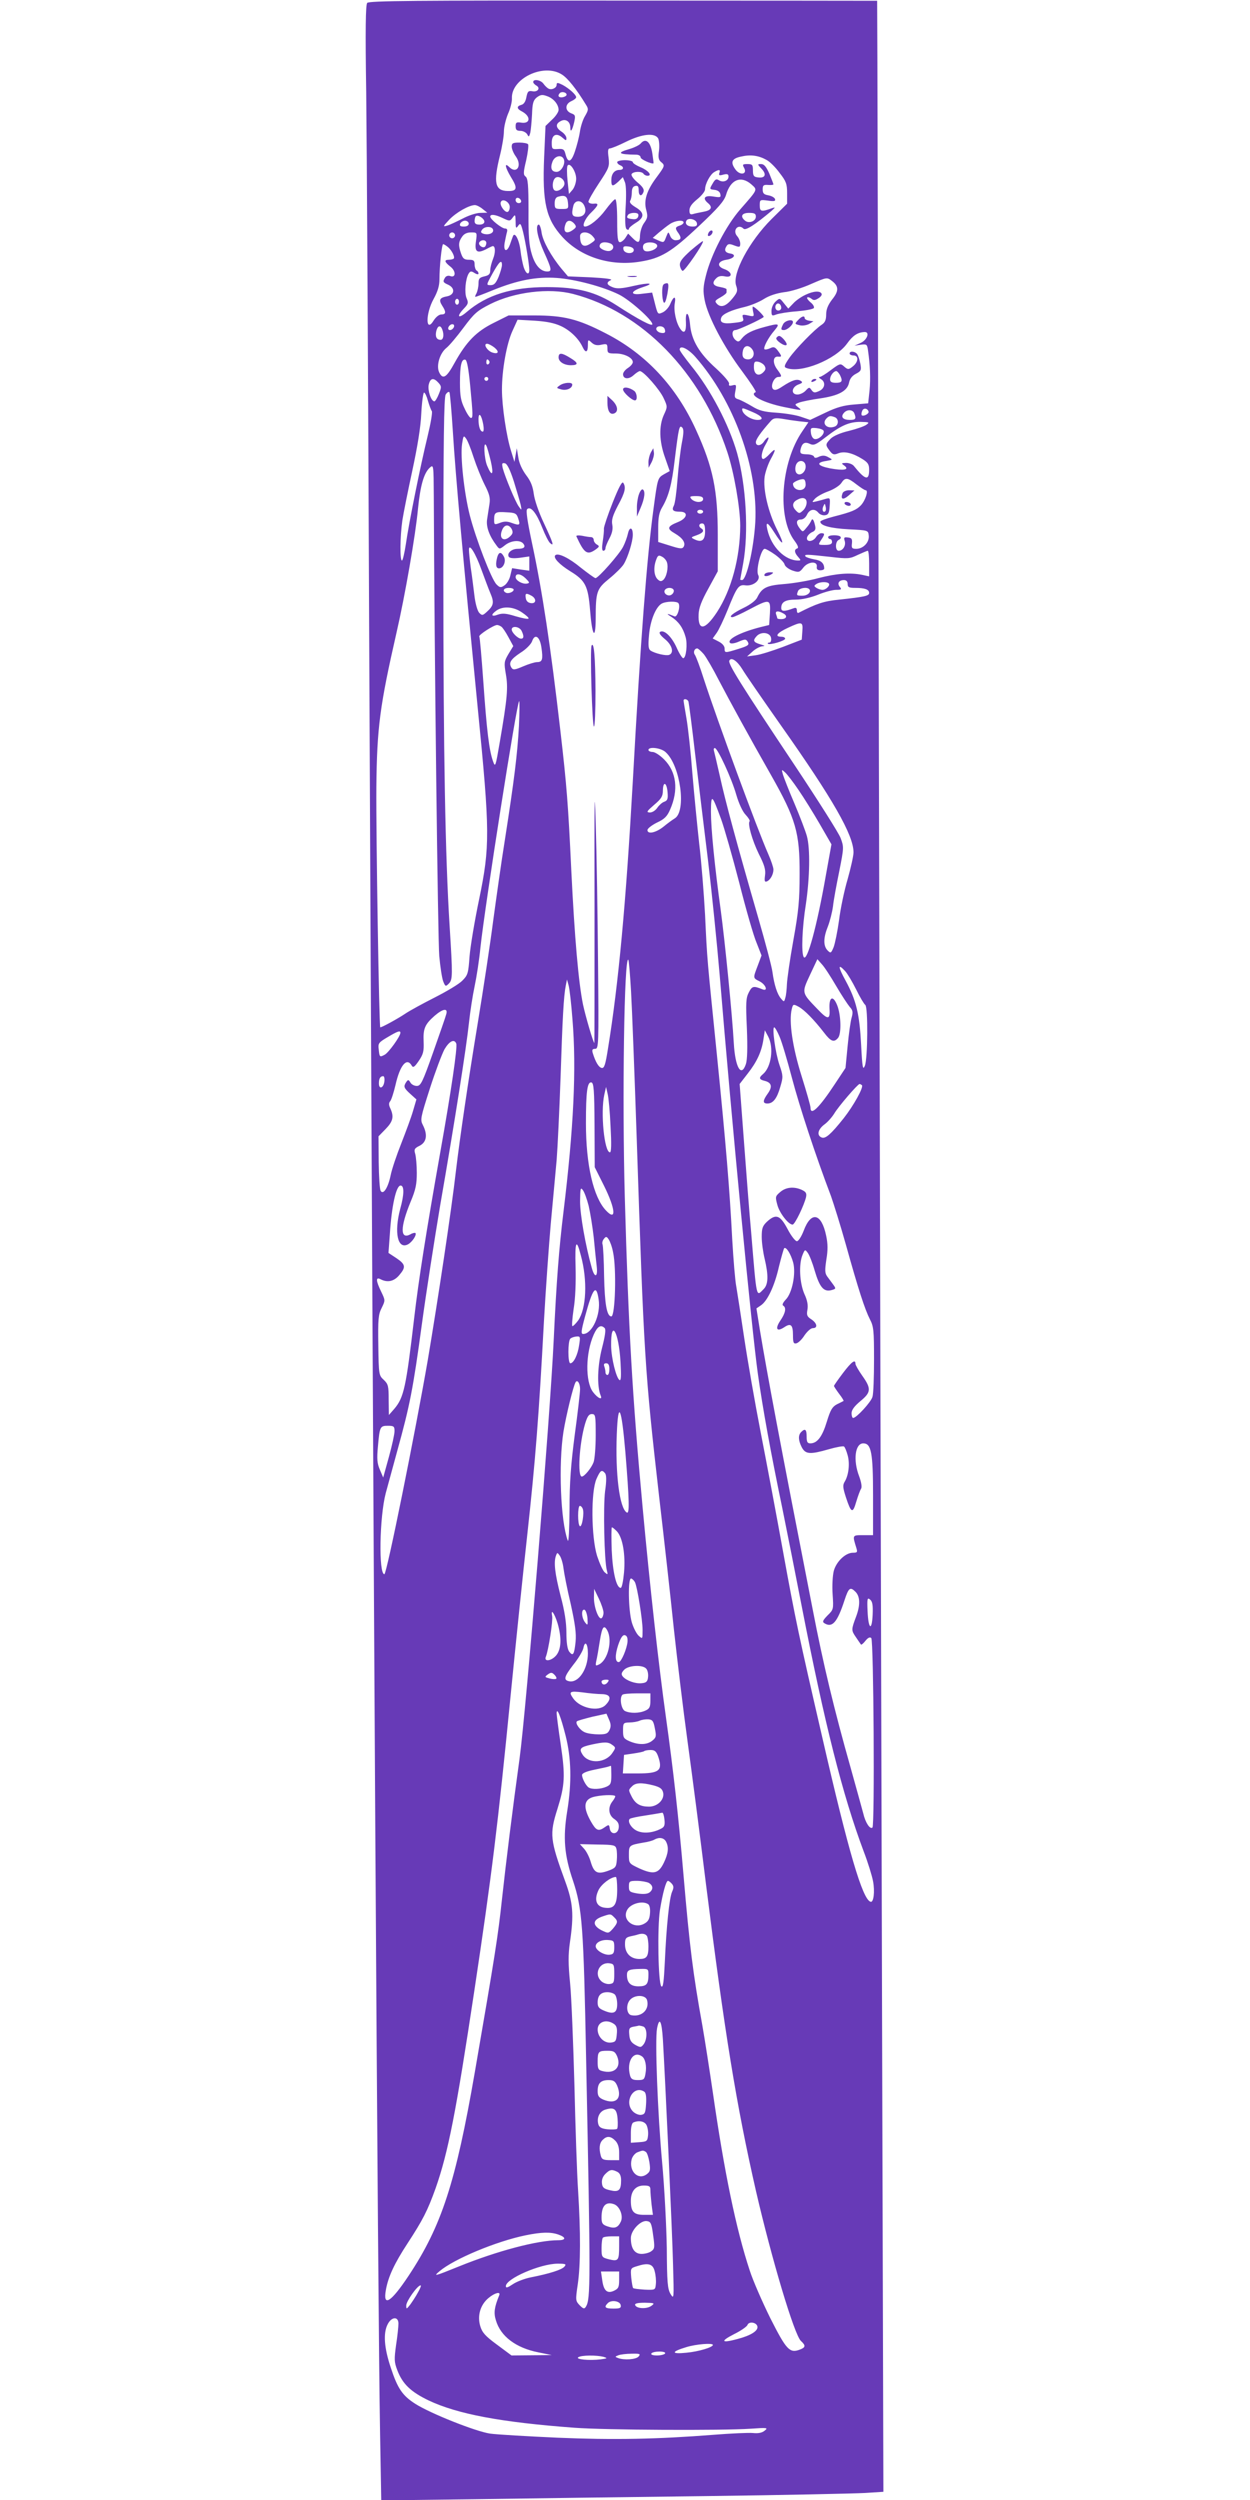 <?xml version="1.0" standalone="no"?>
<!DOCTYPE svg PUBLIC "-//W3C//DTD SVG 20010904//EN"
 "http://www.w3.org/TR/2001/REC-SVG-20010904/DTD/svg10.dtd">
<svg version="1.0" xmlns="http://www.w3.org/2000/svg"
 width="640pt" height="1280pt" viewBox="0 0 640 1280"
 preserveAspectRatio="xMidYMid meet">
<g transform="translate(0,1280) scale(0.1,-0.1)"
fill="#673ab7" stroke="none">
<path d="M1880 12785 c-8 -10 -10 -139 -5 -457 3 -244 10 -1473 15 -2733 21
-4698 44 -8587 56 -9254 l6 -343 472 6 c259 4 795 11 1191 16 396 5 762 13
814 16 l94 6 -7 2502 c-4 1375 -11 4245 -16 6376 -4 2131 -8 3875 -9 3876 -1
0 -586 1 -1301 1 -1073 1 -1301 -1 -1310 -12z m996 -366 c30 -18 76 -76 124
-155 14 -22 13 -27 -4 -57 -11 -17 -23 -54 -27 -82 -4 -27 -16 -73 -26 -102
-19 -56 -36 -59 -48 -11 -6 24 -12 27 -39 25 -29 -2 -31 0 -31 33 0 41 25 52
56 24 17 -15 19 -15 19 -1 0 9 -11 24 -25 33 -30 20 -32 40 -4 54 25 14 49 -2
49 -33 0 -29 10 -15 20 28 7 33 6 37 -16 45 -32 13 -32 47 1 62 14 6 25 15 25
20 0 13 -36 45 -69 63 -26 13 -31 13 -31 1 0 -17 -27 -29 -43 -19 -7 4 -18 15
-25 25 -14 19 -52 25 -52 8 0 -5 7 -13 16 -18 23 -13 7 -35 -21 -29 -20 3 -24
-1 -30 -31 -4 -22 -13 -36 -26 -39 -25 -7 -24 -20 4 -34 46 -25 43 -64 -4 -57
-25 4 -29 1 -29 -19 0 -18 6 -23 25 -23 13 0 28 -8 34 -17 8 -16 10 -15 16 7
3 14 7 56 9 94 2 57 6 72 24 87 19 14 28 16 52 7 34 -11 60 -43 60 -71 0 -10
-15 -33 -34 -50 l-33 -32 -7 -160 c-10 -232 10 -317 94 -409 94 -102 244 -150
395 -126 109 17 162 49 303 182 100 94 129 128 139 159 23 80 76 102 130 55
32 -29 35 -23 -56 -127 -73 -83 -151 -234 -177 -341 -14 -56 -15 -78 -6 -125
16 -84 100 -242 191 -363 43 -58 75 -106 70 -108 -37 -14 39 -54 145 -76 94
-19 96 -19 72 -1 -18 14 -18 15 6 24 14 5 62 15 106 21 96 14 140 38 149 80 4
21 16 36 35 46 27 14 29 19 23 52 -4 20 -11 43 -17 50 -12 14 -38 16 -38 2 0
-5 9 -10 20 -10 26 0 26 -30 0 -53 -25 -21 -29 -21 -51 -1 -16 14 -21 12 -64
-20 -26 -20 -52 -36 -58 -36 -7 0 -4 -5 6 -11 26 -15 21 -48 -9 -61 -22 -10
-28 -10 -39 5 -11 16 -13 15 -30 -3 -10 -11 -29 -20 -42 -20 -34 0 -31 37 4
51 22 8 24 12 13 19 -19 12 -44 4 -93 -28 -28 -19 -41 -22 -49 -14 -15 15 5
62 27 62 20 0 19 5 -6 39 -24 32 -22 67 4 65 21 -2 21 2 0 30 -15 20 -22 22
-40 13 -13 -6 -26 -8 -29 -5 -7 8 19 59 52 97 29 35 23 37 -51 17 -64 -17 -96
-33 -117 -59 -14 -18 -19 -19 -32 -8 -20 17 -21 51 -1 51 13 0 131 54 145 67
4 4 -45 53 -55 53 -3 0 -2 -12 1 -26 6 -25 5 -26 -26 -19 -29 6 -31 5 -26 -13
6 -17 0 -20 -46 -25 -55 -7 -75 1 -65 27 7 19 53 39 122 55 28 7 71 24 96 40
28 18 67 30 104 35 32 3 94 22 138 42 81 35 81 35 106 16 36 -27 37 -52 1 -96
-21 -28 -30 -50 -30 -76 0 -28 -6 -41 -22 -52 -38 -25 -134 -124 -167 -171
-26 -38 -28 -46 -15 -51 74 -29 251 42 311 125 30 42 55 58 91 59 26 0 12 -40
-20 -55 l-33 -15 32 5 c30 4 33 2 37 -28 11 -75 14 -146 8 -207 l-7 -65 -71
-6 c-53 -4 -90 -14 -148 -42 l-78 -37 -47 16 c-25 9 -82 18 -126 21 -64 4 -89
11 -125 33 -25 15 -56 31 -68 35 -21 6 -23 11 -17 42 6 33 5 35 -15 30 -15 -4
-20 -2 -17 8 3 7 -25 40 -66 78 -87 78 -127 145 -134 227 -6 65 -25 73 -21 9
2 -47 -9 -61 -28 -34 -22 30 -36 94 -29 133 7 40 -7 36 -24 -6 -7 -16 -23 -34
-37 -41 -27 -12 -26 -14 -44 58 l-11 43 -51 -6 c-63 -9 -63 12 1 33 67 21 38
26 -46 7 -60 -14 -85 -15 -105 -7 -32 12 -36 25 -10 37 10 5 -28 10 -102 14
l-118 5 -33 39 c-53 64 -96 142 -102 185 -3 23 -10 41 -14 41 -20 0 -7 -67 26
-140 40 -88 42 -100 17 -100 -34 0 -62 31 -79 88 -14 45 -18 93 -17 222 0 132
-3 167 -15 176 -12 9 -12 21 3 83 9 40 13 77 10 82 -3 5 -23 9 -45 9 -33 0
-39 -3 -39 -21 0 -11 9 -34 21 -50 34 -48 4 -93 -35 -53 -25 24 -19 -4 9 -51
37 -59 33 -74 -15 -73 -66 1 -75 42 -40 183 11 44 20 99 20 122 0 23 10 63 21
90 12 26 21 62 20 79 -5 101 161 182 255 123z m25 -104 c0 -5 -9 -11 -21 -13
-20 -3 -27 8 -13 22 10 9 34 3 34 -9z m469 -224 c5 -11 7 -39 4 -63 -5 -33 -2
-47 10 -57 22 -18 21 -20 -24 -81 -49 -66 -65 -117 -51 -166 8 -31 7 -40 -10
-64 -12 -15 -21 -44 -22 -64 -1 -42 -9 -44 -39 -14 l-22 22 -14 -22 c-8 -12
-21 -22 -28 -22 -11 0 -14 23 -14 110 0 64 -4 110 -10 110 -5 0 -28 -25 -50
-55 -34 -46 -82 -85 -105 -85 -17 0 0 41 30 70 40 39 44 51 14 47 -12 -1 -24
3 -26 9 -2 6 22 48 53 95 53 80 55 86 50 132 -5 35 -3 47 6 47 8 0 45 15 83
34 83 41 148 47 165 17z m555 -110 c17 -9 47 -39 67 -67 33 -42 38 -56 38
-103 l0 -54 -80 -79 c-114 -114 -202 -279 -181 -340 9 -26 7 -34 -17 -64 -33
-41 -59 -51 -80 -31 -14 15 -12 18 16 34 18 10 32 21 32 26 0 4 0 10 0 15 1 4
-14 9 -31 12 -38 6 -46 21 -23 44 11 12 25 15 45 11 41 -9 40 22 -2 37 -41 14
-35 41 10 48 40 6 53 27 20 32 -26 4 -33 17 -19 38 7 12 15 13 40 3 27 -10 30
-9 30 10 0 11 -7 28 -15 37 -27 30 4 67 32 39 11 -11 61 22 143 91 20 18 21
20 5 15 -57 -21 -65 -19 -65 13 0 30 1 30 41 25 33 -5 41 -3 37 8 -3 8 -18 16
-34 19 -23 4 -29 10 -29 30 0 21 4 25 28 23 15 -1 27 0 27 3 0 3 -10 28 -21
55 -16 36 -27 49 -42 49 -20 0 -20 -1 3 -25 27 -29 17 -49 -21 -43 -20 2 -24
9 -24 36 0 28 -3 32 -28 32 -25 0 -27 -2 -17 -20 17 -31 -18 -40 -42 -11 -30
39 -23 59 25 69 50 12 91 6 132 -17z m-1038 3 c9 -24 -14 -64 -37 -64 -26 0
-34 19 -21 53 12 30 48 37 58 11z m63 -99 c0 -18 -8 -43 -18 -56 l-19 -22 -7
67 c-4 37 -4 72 0 78 12 19 44 -31 44 -67z m733 29 c-4 -12 0 -14 21 -8 20 5
26 2 26 -10 0 -22 -28 -32 -49 -19 -14 9 -20 5 -33 -18 -16 -27 -16 -28 10
-31 17 -2 28 -10 30 -22 4 -17 0 -18 -37 -12 -44 7 -56 -9 -26 -34 25 -21 17
-37 -22 -44 -21 -4 -46 -9 -55 -12 -14 -4 -18 1 -18 19 0 18 13 35 40 57 22
18 40 40 40 51 0 27 26 76 47 88 25 15 33 13 26 -5z m-793 -54 c0 -21 -34 -45
-50 -35 -14 8 -13 48 2 63 15 15 48 -3 48 -28z m18 -98 c3 -31 2 -32 -32 -32
-33 0 -36 2 -36 29 0 20 6 31 18 34 35 10 47 2 50 -31z m-240 10 c2 -7 -3 -12
-12 -12 -9 0 -16 7 -16 16 0 17 22 14 28 -4z m-58 -32 c0 -10 -4 -21 -9 -24
-13 -9 -44 32 -37 49 8 22 46 1 46 -25z m380 10 c17 -33 3 -60 -31 -60 -30 0
-35 11 -23 58 8 28 40 29 54 2z m-519 -20 l24 -19 -36 -1 c-20 0 -60 -13 -90
-29 -30 -15 -65 -32 -79 -36 -23 -7 -23 -5 10 30 35 37 100 74 131 75 9 0 27
-9 40 -20z m1399 -39 c0 -24 -36 -37 -55 -21 -27 22 -17 40 20 40 28 0 35 -4
35 -19z m-1390 -26 c0 -9 -10 -15 -25 -15 -18 0 -25 5 -25 18 0 10 3 22 6 25
10 10 44 -12 44 -28z m95 18 c34 -16 36 -16 50 3 13 18 14 16 15 -20 0 -35 2
-38 13 -22 11 16 14 12 25 -31 13 -53 32 -168 32 -195 0 -30 -18 -20 -29 15
-5 17 -13 55 -16 84 -7 57 -30 99 -39 73 -3 -8 -10 -27 -15 -42 -16 -43 -35
-35 -27 10 4 20 9 45 12 55 3 11 0 17 -10 17 -17 0 -76 47 -76 61 0 14 26 11
65 -8z m993 -25 c3 -13 -3 -18 -22 -18 -27 0 -41 14 -31 31 10 16 49 6 53 -13z
m-1168 -3 c0 -9 -9 -15 -25 -15 -18 0 -23 4 -19 15 4 8 15 15 25 15 10 0 19
-7 19 -15z m541 -1 c11 -14 10 -18 -6 -30 -36 -27 -55 -12 -39 30 8 21 28 20
45 0z m559 7 c0 -5 -9 -13 -20 -16 -24 -8 -25 -14 -5 -41 16 -24 11 -34 -17
-34 -10 0 -23 10 -27 23 -9 22 -9 22 -20 -5 -12 -32 -12 -32 -45 -17 l-24 11
31 27 c18 15 43 35 57 44 26 18 70 23 70 8z m-975 -41 c0 -16 -28 -25 -52 -16
-12 5 -13 9 -3 22 16 18 55 15 55 -6z m-195 -25 c0 -8 -7 -15 -15 -15 -8 0
-15 7 -15 15 0 8 7 15 15 15 8 0 15 -7 15 -15z m107 -30 c-8 -54 5 -65 52 -41
16 9 32 16 34 16 14 0 14 -34 2 -64 -8 -20 -15 -46 -15 -60 0 -19 -7 -26 -30
-31 -25 -6 -30 -11 -30 -36 0 -17 -5 -39 -10 -50 -6 -10 -9 -19 -6 -19 3 0 43
15 89 34 128 52 224 70 327 63 97 -7 238 -45 319 -85 55 -27 171 -130 171
-152 0 -13 -68 22 -185 98 -106 68 -197 92 -356 92 -179 0 -307 -40 -409 -127
-44 -38 -55 -25 -15 17 23 24 24 30 14 53 -12 27 -6 100 11 127 8 12 13 13 30
2 11 -7 20 -8 20 -3 0 6 -4 13 -10 16 -5 3 -10 17 -10 31 0 20 -5 24 -29 24
-24 0 -31 6 -40 31 -15 43 -14 60 5 87 10 15 25 22 46 22 31 0 31 0 25 -45z
m597 26 c16 -18 16 -20 -6 -35 -38 -27 -58 -16 -58 35 0 25 41 26 64 0z m-544
-35 c0 -8 -4 -17 -8 -20 -13 -8 -35 11 -28 23 10 16 36 14 36 -3z m634 -2 c21
-8 21 -30 0 -38 -16 -6 -54 9 -54 23 0 20 24 26 54 15z m241 -13 c0 -19 -53
-37 -67 -23 -6 6 -8 18 -4 27 8 21 71 17 71 -4z m-1074 -4 c21 -16 40 -53 32
-61 -3 -3 -15 -6 -25 -6 -25 0 -23 -11 9 -36 29 -23 27 -59 -3 -47 -9 3 -20 0
-25 -8 -13 -21 -11 -25 16 -37 36 -17 33 -51 -5 -59 -39 -7 -45 -18 -26 -48
21 -32 20 -45 -4 -45 -12 0 -28 -13 -39 -30 -42 -69 -43 33 -1 109 21 38 30
68 30 100 0 68 12 181 19 181 3 0 13 -6 22 -13z m954 -17 c0 -23 -49 -20 -53
3 -3 15 2 18 25 15 17 -2 28 -9 28 -18z m-675 -77 c0 -10 -8 -37 -17 -60 -14
-33 -23 -43 -41 -43 -23 0 -23 0 10 60 34 61 48 74 48 43z m364 -148 c354 -92
654 -400 790 -810 34 -102 66 -286 66 -378 -1 -163 -45 -327 -119 -441 -62
-94 -98 -98 -94 -11 1 32 15 69 50 132 l48 88 0 185 c0 229 -24 347 -111 538
-101 223 -257 390 -462 495 -143 74 -215 92 -368 92 l-130 0 -76 -38 c-89 -44
-140 -96 -200 -204 -42 -77 -61 -89 -80 -48 -15 34 4 97 38 124 14 11 53 57
87 103 55 74 70 87 137 121 123 62 301 84 424 52z m-584 -40 c0 -8 -4 -15 -10
-15 -5 0 -10 7 -10 15 0 8 5 15 10 15 6 0 10 -7 10 -15z m523 -125 c47 -22 90
-64 110 -107 15 -32 27 -28 27 9 0 30 1 31 19 14 14 -13 28 -16 50 -11 28 6
31 4 31 -19 0 -24 3 -26 43 -26 44 0 87 -22 87 -44 0 -8 -11 -21 -25 -30 -14
-9 -25 -23 -25 -32 0 -25 29 -28 54 -5 12 11 27 21 32 21 19 0 103 -96 122
-139 20 -43 20 -44 1 -85 -26 -57 -24 -136 6 -219 l24 -69 -29 -16 c-33 -19
-33 -21 -54 -177 -34 -250 -66 -666 -106 -1395 -35 -623 -73 -1036 -127 -1368
-13 -83 -19 -102 -32 -100 -16 3 -32 31 -46 76 -5 17 -2 22 12 22 18 0 19 15
15 438 -2 240 -7 563 -12 717 -6 218 -7 125 -6 -423 0 -386 0 -702 -1 -702 -5
0 -45 136 -58 197 -23 113 -43 340 -60 688 -16 337 -23 430 -56 715 -50 433
-92 712 -145 959 -24 113 -32 167 -25 174 18 18 48 -20 77 -94 15 -38 33 -74
41 -80 21 -18 16 -1 -32 102 -27 57 -48 119 -52 150 -5 38 -15 65 -39 96 -20
27 -36 61 -40 90 l-8 48 -6 -35 -6 -35 -17 55 c-24 75 -47 230 -47 315 0 101
24 236 54 301 l26 57 88 -5 c61 -4 101 -12 135 -28z m-549 -5 c-4 -8 -12 -15
-20 -15 -8 0 -11 6 -8 15 4 8 12 15 20 15 8 0 11 -6 8 -15z m-60 -11 c11 -28
6 -54 -8 -54 -21 0 -29 17 -22 46 7 27 21 31 30 8z m1139 2 c7 -19 0 -25 -24
-19 -10 3 -19 12 -19 19 0 18 36 18 43 0z m-872 -95 c27 -22 21 -36 -10 -26
-26 8 -49 45 -27 45 7 0 24 -9 37 -19z m1322 -12 c14 -22 2 -49 -22 -49 -26 0
-34 15 -27 46 7 28 32 29 49 3z m-293 -36 c198 -225 322 -568 307 -848 -8
-135 -45 -295 -68 -295 -5 0 -9 1 -9 3 0 1 7 38 15 82 29 159 15 400 -31 565
-42 147 -136 326 -235 447 -32 40 -59 77 -59 83 0 25 42 6 80 -37z m-1153
-144 c15 -157 15 -169 4 -169 -5 0 -20 21 -32 48 -19 38 -24 64 -24 132 0 91
8 124 28 118 8 -3 16 -47 24 -129z m98 122 c3 -5 1 -12 -5 -16 -5 -3 -10 1
-10 9 0 18 6 21 15 7z m1409 -23 c8 -14 7 -21 -6 -34 -24 -24 -48 -11 -48 26
0 26 3 31 21 28 12 -2 27 -11 33 -20z m386 -47 c16 -32 12 -41 -20 -41 -22 0
-30 5 -30 18 0 18 18 42 32 42 4 0 12 -9 18 -19z m-1800 -21 c0 -5 -4 -10 -10
-10 -5 0 -10 5 -10 10 0 6 5 10 10 10 6 0 10 -4 10 -10z m-255 -20 c16 -18 16
-22 2 -57 -8 -21 -19 -38 -23 -38 -17 1 -35 56 -29 85 8 35 25 38 50 10z m74
-255 c13 -213 51 -636 127 -1410 63 -635 63 -709 7 -980 -23 -110 -45 -242
-49 -293 -6 -86 -9 -95 -37 -123 -16 -17 -80 -55 -141 -86 -61 -31 -129 -68
-151 -83 -37 -25 -119 -70 -128 -70 -6 0 -22 988 -20 1230 3 306 18 417 103
790 44 191 98 503 110 634 12 120 30 183 60 211 20 18 20 16 21 -146 3 -801
21 -2274 28 -2354 5 -55 14 -113 20 -129 11 -28 13 -28 29 -12 20 20 20 41 4
296 -22 352 -32 879 -32 1788 0 703 3 917 12 932 7 11 15 16 19 12 3 -4 11
-97 18 -207z m-128 163 c7 -24 16 -48 20 -53 4 -6 -6 -64 -22 -130 -36 -148
-95 -439 -111 -551 -7 -46 -16 -84 -20 -84 -11 0 -10 120 2 205 6 39 29 153
51 255 26 121 43 222 46 293 3 59 10 107 14 107 5 0 14 -19 20 -42z m1663 -58
c48 -20 61 -40 25 -40 -34 0 -78 29 -79 53 0 10 3 9 54 -13z m593 3 c4 -11
-26 -27 -35 -19 -2 3 -2 12 2 21 6 18 27 16 33 -2z m-73 -9 c11 -28 7 -34 -23
-34 -35 0 -48 15 -31 35 16 20 46 19 54 -1z m-1900 -56 c4 -22 3 -38 -2 -38
-13 0 -22 25 -22 63 0 40 15 24 24 -25z m1800 36 c21 -8 21 -40 0 -48 -39 -15
-69 15 -42 42 14 14 20 14 42 6z m-182 -21 l47 -5 -31 -46 c-110 -160 -130
-442 -40 -561 17 -23 22 -36 14 -39 -17 -5 -15 -22 5 -44 14 -16 14 -18 0 -18
-68 0 -138 70 -158 158 -10 44 1 40 34 -12 48 -76 57 -70 16 11 -46 91 -73
207 -64 273 4 25 18 65 31 89 29 52 27 61 -6 26 -13 -14 -27 -25 -32 -25 -15
0 -8 42 13 76 11 19 17 34 12 34 -4 0 -14 -9 -21 -20 -15 -24 -42 -26 -42 -4
0 14 23 48 76 108 13 15 24 17 58 12 22 -4 62 -10 88 -13z m345 -17 c-10 -8
-50 -22 -90 -32 -43 -10 -80 -26 -94 -40 -27 -28 -28 -32 -5 -62 15 -20 22
-22 44 -13 31 12 73 2 123 -29 29 -18 35 -28 35 -55 0 -58 -20 -53 -78 19 -7
9 -25 16 -40 16 -25 -1 -26 -2 -9 -14 28 -21 -2 -27 -73 -14 -66 13 -74 30
-19 38 34 6 34 6 10 19 -17 10 -30 10 -47 3 -16 -8 -24 -8 -26 0 -3 7 -20 12
-39 12 -28 1 -33 4 -31 21 7 35 21 45 47 33 21 -10 31 -6 79 31 80 62 123 81
181 81 45 -1 48 -2 32 -14z m-946 -94 c-7 -37 -17 -120 -22 -185 -5 -65 -13
-126 -19 -136 -12 -23 -4 -31 32 -31 44 0 37 -34 -11 -53 -55 -22 -58 -34 -16
-58 41 -24 57 -49 45 -69 -7 -11 -19 -10 -69 6 l-61 19 0 72 c0 54 5 80 20
105 34 58 50 118 65 247 20 162 23 177 38 162 8 -8 8 -28 -2 -79z m726 62 c6
-17 -26 -46 -46 -42 -9 2 -17 15 -19 31 -3 26 -1 28 29 25 18 -2 34 -8 36 -14z
m-1792 -136 c14 -43 39 -105 56 -139 25 -49 30 -68 25 -100 -3 -21 -9 -56 -12
-78 -6 -38 11 -85 49 -135 14 -19 15 -19 42 2 31 25 77 29 94 9 14 -18 4 -27
-29 -27 -31 0 -56 -23 -45 -41 5 -7 24 -9 56 -5 l49 7 0 -37 0 -36 -44 6 -44
7 -9 -37 c-4 -20 -18 -43 -30 -51 -19 -13 -24 -12 -41 5 -26 26 -106 234 -137
355 -29 115 -49 301 -39 365 6 41 8 44 20 27 8 -10 25 -53 39 -97z m88 -20
c16 -70 6 -82 -19 -22 -15 36 -20 130 -5 104 5 -8 15 -45 24 -82z m1612 -27
c0 -29 -29 -51 -46 -34 -7 7 -9 23 -5 38 9 35 51 32 51 -4z m-1494 -76 c15
-49 31 -103 35 -120 6 -29 5 -30 -10 -8 -17 23 -70 151 -82 196 -5 24 -4 28
11 25 11 -2 26 -31 46 -93z m1494 -16 c0 -40 -64 -36 -65 4 0 9 41 27 55 23 6
-1 10 -14 10 -27z m260 1 c21 -16 42 -30 47 -30 16 0 -1 -52 -24 -77 -23 -24
-46 -34 -140 -58 -38 -10 -68 -21 -68 -26 0 -20 52 -34 145 -39 100 -5 100 -5
103 -32 4 -34 -28 -68 -64 -68 -22 0 -25 4 -22 28 2 22 -1 28 -20 30 -20 3
-23 0 -17 -18 7 -23 -9 -50 -31 -50 -19 0 -18 49 1 56 8 4 12 10 9 15 -7 12
-64 11 -64 -1 0 -5 5 -10 10 -10 6 0 10 -7 10 -15 0 -11 -11 -15 -36 -15 -36
0 -36 0 -20 25 20 30 20 35 1 35 -8 0 -20 -9 -27 -20 -16 -25 -51 -27 -46 -2
2 9 13 21 25 27 17 7 21 15 16 35 -7 31 -14 39 -20 23 -3 -7 -13 -23 -24 -35
-19 -23 -19 -23 -34 -4 -21 27 -19 46 5 46 12 0 25 10 32 25 13 28 39 33 58
10 7 -9 23 -15 34 -13 17 2 22 11 24 47 3 42 2 43 -20 37 -13 -4 -34 -10 -48
-13 -24 -6 -24 -5 -8 13 10 11 40 28 68 38 28 10 58 29 67 42 20 31 32 30 78
-6z m-785 -75 c0 -9 -9 -15 -24 -15 -13 0 -29 7 -36 15 -11 13 -7 15 24 15 25
0 36 -4 36 -15z m530 -18 c0 -13 -8 -32 -19 -41 -17 -16 -20 -16 -35 -1 -21
21 -20 41 2 54 30 18 52 13 52 -12z m96 -44 c-11 -11 -19 6 -11 24 8 17 8 17
12 0 3 -10 2 -21 -1 -24z m-626 -3 c0 -5 -7 -10 -15 -10 -8 0 -15 5 -15 10 0
6 7 10 15 10 8 0 15 -4 15 -10z m-947 -34 c12 -35 8 -38 -31 -24 -24 9 -39 10
-62 1 -29 -11 -30 -10 -30 16 0 38 6 42 64 38 44 -2 51 -6 59 -31z m957 -66
c0 -46 -17 -59 -53 -42 -21 10 -21 11 11 22 33 12 40 24 22 35 -15 9 -12 25 5
25 11 0 15 -11 15 -40z m-990 11 c7 -15 6 -23 -6 -35 -32 -33 -61 -15 -44 28
11 31 35 34 50 7z m-155 -208 c16 -43 36 -98 46 -121 20 -47 17 -63 -20 -96
-20 -18 -23 -18 -37 -4 -9 9 -20 46 -25 89 -5 41 -13 106 -19 144 -5 39 -9 79
-9 90 0 37 34 -18 64 -102z m1505 76 c23 -17 45 -39 47 -49 3 -11 21 -24 40
-31 33 -11 37 -10 57 16 25 31 73 33 68 3 -2 -12 4 -18 18 -18 11 0 20 4 20 9
0 27 -16 42 -51 47 -22 4 -42 11 -45 15 -7 12 5 11 125 -2 94 -11 102 -10 143
10 25 11 47 21 51 21 4 0 7 -29 7 -65 l0 -66 -37 8 c-59 12 -131 7 -223 -17
-47 -13 -124 -26 -172 -30 -93 -7 -117 -19 -141 -69 -7 -15 -34 -36 -69 -53
-54 -26 -81 -48 -58 -48 6 0 46 18 87 40 104 55 109 54 105 -20 l-4 -60 -41
-10 c-107 -27 -177 -64 -159 -82 5 -5 25 -2 45 7 33 14 37 13 46 -2 8 -15 1
-20 -47 -35 -71 -22 -72 -22 -72 2 0 12 -12 26 -30 35 l-31 16 20 28 c11 15
36 68 56 117 48 120 57 132 92 127 40 -5 79 27 65 53 -13 24 15 134 33 134 7
0 31 -14 55 -31z m-555 -39 c8 -26 -2 -75 -20 -90 -10 -8 -17 -7 -29 5 -18 19
-21 61 -6 100 8 22 13 24 29 15 11 -5 23 -19 26 -30z m-723 -82 c20 -20 21
-23 6 -26 -23 -4 -58 16 -58 33 0 22 27 18 52 -7z m1648 -28 c0 -17 7 -20 39
-20 49 0 71 -8 71 -26 0 -15 -23 -20 -153 -34 -80 -8 -115 -20 -209 -68 -5 -2
-8 4 -8 13 0 12 -5 15 -16 11 -48 -18 -64 -18 -64 1 0 31 21 43 75 43 32 0 75
10 113 25 34 14 76 25 93 25 26 0 30 2 19 15 -15 18 -5 35 21 35 12 0 19 -7
19 -20z m-97 3 c10 -9 -13 -33 -32 -33 -9 0 -23 5 -31 10 -13 9 -13 11 0 20
17 11 53 13 63 3z m-1613 -32 c0 -12 -29 -23 -41 -15 -18 10 -9 24 16 24 14 0
25 -4 25 -9z m820 -6 c0 -9 -7 -18 -16 -22 -18 -7 -39 11 -30 26 11 17 46 13
46 -4z m693 9 c13 -14 -7 -34 -34 -34 -31 0 -32 1 -23 24 6 15 44 22 57 10z
m-1422 -34 c27 -15 25 -42 -3 -38 -15 2 -24 11 -26 26 -4 25 1 27 29 12z m753
-39 c11 -17 -6 -72 -20 -67 -41 17 -46 16 -17 -2 37 -24 60 -56 73 -103 11
-36 3 -109 -12 -109 -5 0 -21 25 -34 55 -26 57 -64 92 -84 80 -8 -5 1 -18 24
-37 38 -31 48 -71 22 -81 -15 -6 -72 7 -95 22 -11 7 -13 25 -8 79 6 74 34 143
64 161 22 13 80 14 87 2z m-801 -47 c21 -14 36 -28 33 -31 -3 -4 -33 2 -67 12
-48 15 -67 16 -90 8 -34 -13 -38 -1 -7 21 34 24 88 20 131 -10z m1338 -5 c23
-12 16 -29 -12 -29 -10 0 -19 2 -19 4 0 2 -3 11 -6 20 -7 18 9 21 37 5z m97
-91 l-3 -43 -96 -37 c-53 -20 -116 -40 -140 -43 l-44 -6 28 25 c15 14 38 26
50 27 16 1 14 3 -10 10 -37 11 -40 20 -17 44 24 23 68 16 72 -12 2 -13 -2 -23
-9 -23 -7 0 -10 -3 -7 -6 9 -8 88 15 88 26 0 6 -9 10 -20 10 -36 0 -21 20 33
45 73 34 79 33 75 -17z m-1542 24 c7 -4 23 -28 37 -54 l25 -46 -25 -41 c-22
-38 -23 -44 -13 -103 12 -69 8 -120 -31 -347 -22 -128 -23 -132 -35 -98 -20
57 -32 160 -49 402 -9 126 -18 232 -21 236 -5 8 74 59 91 59 6 0 15 -4 21 -8z
m104 -21 c13 -26 13 -41 -2 -41 -16 0 -48 31 -48 47 0 20 38 16 50 -6z m102
-86 c9 -61 5 -75 -22 -75 -12 0 -44 -10 -72 -22 -42 -18 -51 -19 -59 -7 -16
25 -5 43 46 77 28 17 54 44 59 58 14 42 40 26 48 -31z m831 -34 c13 -16 48
-76 77 -133 56 -107 157 -292 268 -487 127 -224 147 -295 146 -506 0 -134 -5
-189 -32 -339 -18 -99 -32 -200 -33 -225 -1 -25 -4 -57 -8 -69 -6 -23 -7 -23
-22 -5 -19 21 -35 70 -44 136 -3 26 -36 150 -72 275 -114 395 -170 603 -197
727 -15 66 -29 126 -31 133 -2 6 0 12 5 12 14 0 86 -155 110 -240 13 -44 32
-86 48 -102 14 -15 23 -30 20 -33 -11 -12 13 -97 47 -167 29 -57 36 -81 32
-110 -4 -29 -2 -35 9 -31 18 7 34 36 34 61 0 11 -12 46 -26 78 -57 129 -261
684 -331 899 -19 61 -40 115 -45 122 -10 13 -3 33 12 33 4 0 19 -13 33 -29z
m198 -78 c12 -21 101 -150 198 -288 266 -377 371 -561 371 -649 0 -18 -14 -80
-30 -137 -17 -57 -37 -152 -44 -210 -8 -58 -21 -121 -28 -139 -13 -31 -15 -32
-31 -16 -22 23 -22 64 2 123 10 26 22 73 26 103 3 30 18 111 32 179 24 121 24
125 7 170 -9 25 -115 192 -234 371 -282 423 -342 520 -336 537 9 21 40 0 67
-44z m-276 -165 c2 -7 18 -128 34 -268 17 -140 46 -385 66 -545 19 -159 46
-425 60 -590 61 -744 164 -1815 195 -2037 25 -179 66 -404 125 -688 24 -118
69 -345 100 -505 117 -601 209 -966 317 -1254 22 -57 43 -126 48 -153 10 -53
3 -111 -13 -105 -41 13 -112 253 -247 842 -120 520 -138 606 -200 947 -33 183
-85 459 -115 613 -30 154 -68 373 -85 487 -17 114 -35 231 -40 260 -6 29 -15
139 -21 243 -13 254 -32 483 -79 950 -50 495 -49 473 -60 710 -6 110 -19 274
-30 365 -10 91 -26 253 -35 360 -8 107 -22 233 -30 280 -8 47 -15 88 -15 93 0
12 20 8 25 -5z m-868 -125 c-8 -145 -24 -275 -72 -583 -19 -118 -45 -305 -60
-415 -14 -110 -50 -348 -80 -530 -48 -291 -90 -577 -110 -745 -24 -210 -93
-666 -145 -975 -63 -364 -210 -1095 -222 -1095 -30 0 -25 293 7 415 9 33 36
132 60 220 63 228 80 313 125 645 22 162 65 437 94 610 75 431 134 809 147
932 6 57 19 141 29 188 10 47 24 137 30 200 23 214 187 1260 198 1260 3 0 2
-57 -1 -127z m752 -135 c75 -69 106 -301 46 -338 -13 -8 -39 -27 -57 -42 -40
-32 -83 -41 -83 -18 0 8 22 25 48 38 39 18 53 32 68 67 44 100 33 193 -31 257
-21 21 -47 38 -59 38 -11 0 -21 5 -21 10 0 19 66 11 89 -12z m679 -192 c27
-39 76 -118 109 -175 l60 -104 -29 -161 c-45 -257 -96 -444 -113 -416 -13 21
-8 151 11 270 20 135 23 286 5 350 -7 25 -35 99 -63 165 -28 65 -54 132 -59
148 -8 29 -8 29 11 12 10 -9 41 -49 68 -89z m-670 -13 c3 -34 -1 -42 -17 -48
-10 -3 -26 -17 -35 -30 -10 -15 -26 -25 -39 -25 -19 1 -16 6 22 39 37 31 45
44 45 74 1 50 20 41 24 -10z m274 -137 c16 -44 58 -191 93 -326 34 -135 74
-274 89 -308 l25 -64 -19 -51 c-25 -66 -26 -64 10 -82 32 -17 44 -53 13 -40
-45 18 -52 17 -69 -16 -15 -29 -16 -53 -10 -185 4 -100 2 -161 -5 -182 -24
-71 -55 -17 -62 108 -8 145 -45 518 -67 681 -31 225 -50 416 -50 504 1 92 5
89 52 -39z m-461 -883 c5 -86 18 -425 29 -753 37 -1116 41 -1186 115 -1835 25
-214 59 -518 75 -674 17 -156 48 -415 70 -575 22 -160 65 -491 95 -736 95
-756 154 -1123 256 -1570 79 -342 196 -736 230 -766 25 -23 24 -33 -6 -44 -52
-20 -69 -1 -151 161 -41 83 -89 193 -105 243 -70 211 -131 507 -189 911 -17
116 -41 271 -54 345 -48 266 -65 403 -96 765 -26 306 -53 545 -90 810 -37 264
-82 668 -120 1080 -53 574 -72 908 -91 1585 -14 509 -3 1238 18 1216 3 -3 9
-76 14 -163z m1050 29 c28 -48 60 -96 70 -108 15 -16 17 -26 10 -52 -6 -18
-15 -84 -21 -146 l-11 -114 -55 -83 c-79 -120 -124 -164 -124 -121 0 10 -21
83 -46 163 -46 146 -66 280 -50 343 6 25 8 26 34 12 30 -16 80 -67 131 -133
35 -46 51 -52 72 -27 18 22 15 119 -5 168 -21 52 -42 42 -39 -18 4 -59 -8 -59
-63 -1 -80 83 -80 81 -37 173 l38 81 22 -25 c13 -13 46 -64 74 -112z m46 76
c12 -13 37 -55 57 -95 19 -39 40 -74 46 -78 15 -9 13 -276 -2 -312 -10 -24
-13 -11 -19 107 -8 158 -25 228 -79 328 -40 73 -41 91 -3 50z m-1396 -247 c21
-254 6 -558 -46 -986 -23 -187 -36 -357 -50 -655 -18 -391 -141 -1896 -175
-2145 -35 -253 -69 -527 -90 -720 -20 -186 -35 -283 -139 -885 -98 -566 -170
-787 -339 -1042 -91 -137 -133 -163 -116 -71 12 67 44 135 110 236 79 121 103
168 144 282 65 185 105 391 199 1015 89 592 120 842 186 1515 25 253 63 622
85 820 41 375 59 602 85 1090 9 160 25 385 35 500 11 116 24 262 30 325 5 63
14 252 20 420 10 308 16 420 27 475 l6 30 8 -29 c5 -17 14 -95 20 -175z m-646
27 c-3 -13 -34 -101 -67 -195 -55 -156 -64 -173 -84 -173 -13 0 -28 8 -33 18
-9 15 -12 15 -21 2 -15 -23 -13 -30 21 -61 l31 -28 -17 -58 c-9 -32 -37 -107
-60 -166 -24 -60 -49 -134 -55 -165 -13 -63 -38 -102 -51 -79 -5 7 -9 73 -10
146 l-1 133 36 37 c38 39 44 63 25 105 -9 18 -9 29 -1 38 6 7 18 45 27 83 23
102 58 143 83 99 7 -12 14 -8 36 24 23 34 27 49 25 99 -3 66 6 88 56 132 43
37 69 41 60 9z m1706 -115 c12 -27 40 -122 64 -213 38 -144 119 -392 200 -605
13 -37 48 -148 76 -248 64 -230 97 -331 123 -382 19 -36 21 -57 21 -205 0 -91
-3 -177 -8 -192 -7 -26 -82 -108 -99 -108 -4 0 -8 11 -8 24 0 17 14 36 45 62
55 45 57 64 10 130 -19 27 -35 55 -35 61 0 26 -20 11 -64 -47 -25 -33 -46 -63
-46 -66 0 -3 12 -21 26 -40 15 -19 25 -36 23 -37 -2 -1 -17 -9 -34 -17 -24
-13 -33 -28 -52 -90 -23 -76 -49 -110 -84 -110 -15 0 -19 7 -19 35 0 37 -8 43
-28 23 -16 -16 -15 -43 3 -78 19 -36 42 -38 139 -10 38 11 73 17 77 14 5 -3
13 -23 19 -45 12 -43 5 -102 -15 -135 -11 -18 -10 -30 6 -80 27 -82 35 -85 53
-23 9 30 20 60 25 67 5 9 1 33 -10 63 -32 83 -21 169 21 169 41 0 50 -48 50
-267 l0 -203 -51 0 c-56 0 -55 1 -34 -67 6 -20 4 -23 -18 -23 -38 0 -85 -45
-98 -93 -6 -24 -9 -75 -6 -120 5 -76 5 -78 -26 -108 -24 -25 -28 -33 -16 -40
40 -25 66 4 103 118 21 64 29 70 56 43 24 -24 25 -68 4 -125 -26 -69 -26 -72
-2 -107 12 -18 24 -35 26 -38 2 -3 13 6 23 19 13 16 23 21 30 14 12 -12 18
-958 6 -970 -12 -11 -36 24 -47 72 -6 22 -35 128 -65 235 -84 297 -140 529
-194 810 -171 874 -231 1195 -270 1428 l-18 113 22 15 c34 22 71 100 93 198
12 48 24 91 27 95 10 9 34 -29 46 -73 15 -56 -5 -157 -38 -190 -14 -15 -20
-27 -13 -31 17 -10 12 -38 -15 -77 -28 -42 -18 -59 21 -33 33 22 44 12 44 -41
0 -38 3 -45 17 -42 10 2 29 20 42 41 14 20 32 37 43 37 26 0 22 25 -8 45 -22
14 -25 22 -20 49 4 23 0 48 -16 82 -24 56 -29 151 -9 199 12 29 13 29 27 10 8
-11 24 -51 35 -90 25 -85 46 -110 84 -101 26 7 26 8 11 29 -9 12 -23 31 -31
42 -12 17 -12 32 -4 86 8 48 8 80 -1 122 -24 116 -77 128 -115 26 -12 -31 -27
-54 -35 -54 -8 0 -30 28 -48 63 -38 71 -59 79 -105 37 -23 -22 -27 -34 -27
-78 0 -29 7 -79 15 -112 20 -85 19 -131 -5 -155 -39 -39 -35 -59 -64 290 -9
96 -25 307 -37 467 l-22 293 41 53 c48 61 72 114 81 177 l7 45 17 -32 c30 -57
16 -156 -26 -192 -23 -19 -21 -28 8 -35 36 -9 41 -30 16 -65 -26 -36 -27 -51
-2 -51 29 0 49 25 66 85 15 50 15 57 -4 112 -21 61 -39 193 -27 193 4 0 16
-21 27 -47z m-1941 19 c0 -18 -60 -101 -80 -112 -26 -14 -27 -13 -31 28 -4 30
0 35 46 62 52 31 65 35 65 22z m286 -55 c7 -18 -26 -243 -81 -552 -74 -417
-112 -661 -134 -850 -42 -358 -53 -410 -102 -468 l-28 -32 -1 78 c0 70 -2 80
-25 102 -25 23 -26 26 -28 177 -2 133 0 158 17 191 19 39 19 39 -2 83 -28 57
-29 78 -3 64 35 -18 68 -11 95 21 35 41 33 55 -14 87 l-41 27 7 95 c9 144 32
250 55 250 19 0 19 -45 -2 -120 -32 -121 -13 -209 40 -181 22 12 46 49 38 58
-3 2 -15 0 -26 -7 -53 -28 -52 37 1 166 27 64 32 92 32 149 0 39 -4 82 -8 97
-7 23 -4 29 23 42 36 19 41 57 16 106 -14 27 -12 37 36 187 28 87 62 177 75
201 25 42 50 54 60 29z m-368 -194 c-4 -34 -28 -43 -28 -10 0 25 7 37 22 37 5
0 8 -12 6 -27z m1076 -224 l1 -215 48 -96 c59 -119 64 -184 9 -125 -64 68
-102 233 -102 446 0 163 7 213 28 209 12 -3 15 -37 16 -219z m1369 205 c10
-10 -42 -104 -93 -169 -66 -83 -94 -107 -113 -99 -26 10 -20 41 13 66 17 12
39 37 51 56 21 36 120 151 130 152 3 0 8 -3 12 -6z m-1287 -211 c5 -89 4 -133
-3 -133 -29 0 -49 205 -29 295 l9 40 8 -35 c5 -19 12 -95 15 -167z m-112 -407
c8 -35 20 -108 26 -162 5 -55 12 -120 15 -146 7 -58 -10 -64 -25 -10 -33 118
-60 273 -60 341 1 66 2 74 14 58 8 -10 21 -46 30 -81z m125 -238 c18 -83 11
-328 -9 -328 -23 0 -34 64 -37 205 -1 82 -5 156 -8 164 -3 7 0 20 7 28 10 13
14 13 24 -2 7 -10 18 -39 23 -67z m-165 -16 c35 -129 28 -273 -14 -333 -12
-16 -25 -29 -29 -29 -4 0 -1 39 6 88 9 53 12 137 10 215 -4 133 4 149 27 59z
m91 -225 c12 -77 -33 -177 -79 -177 -12 0 -11 14 9 88 40 148 58 171 70 89z
m31 -147 c7 -7 2 -41 -14 -103 -23 -91 -26 -193 -7 -241 12 -27 -14 -16 -39
17 -40 54 -38 200 4 294 19 42 36 53 56 33z m81 -173 c4 -71 3 -98 -5 -93 -17
11 -42 111 -43 175 -2 143 39 74 48 -82z m-212 85 c-7 -49 -28 -92 -45 -92
-13 0 -13 113 0 126 5 5 19 10 31 11 20 2 21 -1 14 -45z m155 -122 c0 -16 -4
-30 -10 -30 -5 0 -10 6 -10 14 0 8 -3 21 -6 30 -4 11 -1 16 10 16 11 0 16 -9
16 -30z m-150 -102 c0 -17 -12 -122 -27 -232 -20 -153 -27 -245 -27 -383 -1
-100 -4 -172 -9 -161 -37 100 -48 392 -22 558 14 85 50 233 62 253 9 15 23 -5
23 -35z m232 -324 c20 -246 22 -318 7 -308 -37 22 -59 197 -51 402 7 177 24
140 44 -94z m-152 87 c0 -60 -5 -122 -11 -138 -11 -29 -47 -73 -60 -73 -23 0
-13 168 16 268 12 40 20 52 35 52 19 0 20 -7 20 -109z m-1030 22 c0 -16 -13
-75 -29 -133 l-29 -105 -17 40 c-14 32 -16 55 -10 119 9 102 11 106 51 106 30
0 34 -3 34 -27z m1078 -216 c7 -9 8 -37 0 -92 -10 -80 -4 -358 9 -405 6 -23 5
-24 -10 -11 -10 7 -27 46 -40 85 -30 98 -32 328 -3 394 20 45 27 49 44 29z
m-114 -183 c8 -21 -4 -95 -15 -88 -12 7 -12 104 0 104 5 0 12 -7 15 -16z m175
-115 c29 -32 44 -118 36 -210 -4 -44 -11 -79 -17 -79 -22 0 -41 79 -46 193 -2
64 -2 117 1 117 4 0 15 -10 26 -21z m-274 -188 c3 -25 19 -108 37 -183 23
-105 29 -151 25 -194 -7 -66 -13 -76 -33 -50 -9 13 -14 46 -14 96 0 52 -9 112
-30 190 -29 114 -36 172 -23 206 6 16 7 16 19 -1 7 -10 16 -38 19 -64z m366
-72 c12 -24 39 -193 39 -244 0 -48 0 -48 -20 -30 -11 10 -27 41 -35 68 -18 62
-21 231 -3 225 6 -2 15 -11 19 -19z m-161 -156 c0 -12 -5 -25 -10 -28 -15 -10
-40 58 -39 107 l1 43 24 -50 c13 -27 24 -60 24 -72z m1378 -10 c-4 -87 -22
-75 -26 17 -3 66 -1 72 13 60 12 -10 15 -28 13 -77z m-1460 -19 c2 -37 1 -38
-13 -20 -18 24 -20 69 -2 64 6 -3 13 -22 15 -44z m-153 -26 c21 -73 19 -130
-6 -162 -24 -30 -66 -37 -54 -8 13 32 37 185 32 208 -8 42 12 14 28 -38z m255
-37 c26 -50 3 -148 -41 -172 -20 -10 -21 -9 -16 17 4 16 12 62 18 102 12 74
21 86 39 53z m103 -56 c-3 -36 -32 -105 -45 -105 -19 0 -20 35 -3 87 13 38 23
53 34 51 11 -3 15 -13 14 -33z m-203 -61 c0 -80 -48 -152 -96 -142 -30 6 -26
23 21 84 26 32 49 71 52 86 8 41 23 23 23 -28z m299 -78 c7 -8 11 -27 9 -43
-2 -22 -9 -29 -32 -31 -32 -4 -79 13 -97 34 -9 11 -8 19 6 34 22 24 96 28 114
6z m-461 -51 c-3 -3 -18 -3 -33 1 -27 7 -27 8 -10 21 16 11 21 11 34 -2 8 -8
12 -17 9 -20z m262 -20 c-12 -15 -30 -12 -30 6 0 5 10 9 21 9 18 0 19 -2 9
-15z m-27 -59 c43 -1 50 -23 17 -56 -36 -36 -130 -16 -165 34 -25 35 -18 39
48 31 34 -5 79 -9 100 -9z m247 -34 c0 -32 -5 -41 -25 -50 -32 -15 -80 -15
-106 -2 -19 11 -28 68 -12 83 3 4 37 7 75 7 l68 0 0 -38z m-434 -179 c29 -115
32 -238 8 -387 -22 -136 -15 -224 30 -356 47 -142 54 -231 67 -915 23 -1142
23 -1226 -1 -1265 -8 -13 -13 -12 -32 7 -21 22 -22 25 -10 106 15 101 15 269
2 479 -6 87 -14 332 -19 545 -6 214 -15 446 -22 518 -10 100 -10 147 -1 210
21 142 16 203 -24 312 -78 213 -81 242 -40 371 38 122 41 168 17 330 -12 79
-21 151 -21 160 1 34 21 -16 46 -115z m225 30 c-9 -19 -18 -23 -55 -23 -25 0
-56 4 -70 10 -25 9 -53 47 -42 57 3 3 38 13 78 23 l73 16 13 -30 c10 -22 11
-36 3 -53z m232 7 c8 -39 7 -46 -13 -62 -27 -22 -69 -23 -115 -4 -32 14 -35
19 -35 55 0 39 1 41 33 42 17 0 41 4 52 9 11 5 31 8 45 7 21 -2 26 -9 33 -47z
m-218 -84 c18 -13 18 -15 1 -40 -34 -53 -121 -59 -153 -10 -20 31 -12 39 47
52 65 14 84 14 105 -2z m234 -57 c26 -74 8 -89 -104 -89 l-76 0 3 47 3 48 48
7 c27 4 52 9 55 12 3 3 18 6 33 6 21 0 29 -7 38 -31z m-239 -97 c0 -43 -3 -50
-25 -60 -29 -13 -74 -15 -91 -4 -14 9 -34 47 -34 64 0 9 23 19 63 27 34 7 67
14 72 16 6 2 11 4 13 4 1 1 2 -21 2 -47z m215 -53 c34 -9 45 -17 50 -36 9 -36
-28 -73 -72 -73 -45 0 -69 14 -88 50 -18 36 -18 35 1 54 18 19 49 20 109 5z
m-195 -56 c0 -5 -7 -17 -15 -27 -24 -31 -19 -71 11 -90 18 -13 24 -24 22 -44
-4 -35 -41 -38 -46 -4 -3 21 -5 21 -25 7 -33 -23 -44 -19 -71 28 -40 70 -38
110 7 125 38 12 117 15 117 5z m252 -119 c3 -28 0 -38 -16 -46 -41 -22 -89
-27 -122 -13 -30 12 -53 49 -40 62 3 4 41 12 83 18 43 7 81 13 84 14 4 0 9
-15 11 -35z m8 -113 c15 -29 12 -60 -11 -108 -27 -56 -52 -62 -124 -30 -55 26
-55 26 -55 71 0 48 1 49 75 62 22 3 47 10 55 15 25 14 49 10 60 -10z m-254
-37 c3 -11 4 -38 2 -59 -3 -35 -7 -40 -46 -54 -54 -19 -71 -10 -88 48 -7 24
-22 53 -34 66 l-21 23 91 -2 c83 -1 91 -3 96 -22z m4 -207 c0 -78 -14 -100
-60 -95 -46 4 -60 39 -36 90 15 31 62 67 89 68 4 0 7 -28 7 -63z m161 33 c23
-13 25 -33 5 -49 -10 -8 -30 -10 -60 -6 -42 7 -46 10 -46 36 0 27 3 29 41 29
22 0 49 -5 60 -10z m119 -5 c10 -12 10 -21 1 -41 -14 -32 -29 -176 -37 -357
-5 -104 -9 -136 -18 -127 -16 16 -21 299 -7 391 14 86 31 149 41 149 4 0 13
-7 20 -15z m-122 -104 c8 -5 12 -23 10 -47 -2 -29 -9 -42 -29 -53 -53 -30
-116 19 -88 70 17 32 77 49 107 30z m-174 -67 c21 -20 20 -28 -6 -59 -23 -25
-23 -25 -58 -8 -22 11 -35 25 -35 37 0 13 12 23 35 32 46 16 46 16 64 -2z
m170 -100 c3 -9 6 -31 6 -49 0 -53 -9 -65 -46 -65 -45 0 -74 29 -74 75 0 30 4
35 28 41 15 3 32 7 37 9 24 8 43 4 49 -11z m-169 -54 c0 -29 -4 -36 -23 -38
-27 -4 -72 22 -72 43 0 20 30 35 65 32 27 -2 30 -5 30 -37z m0 -135 c0 -45 -2
-50 -23 -53 -13 -2 -32 4 -43 14 -39 35 -12 98 40 92 24 -3 26 -6 26 -53z
m175 -4 c0 -50 -9 -61 -51 -61 -40 0 -59 18 -59 59 0 24 12 29 68 30 40 1 42
0 42 -28z m-172 -103 c7 -7 12 -29 12 -49 0 -45 -18 -54 -66 -34 -27 11 -34
19 -34 42 0 36 16 53 50 53 14 0 31 -5 38 -12z m165 -29 c13 -48 -27 -87 -80
-77 -25 4 -30 54 -7 79 24 27 80 26 87 -2z m-169 -122 c13 -9 17 -23 14 -52
-3 -35 -6 -40 -30 -43 -35 -4 -68 29 -68 67 0 40 46 55 84 28z m250 -79 c12
-206 48 -984 52 -1153 5 -176 5 -179 -13 -150 -15 26 -18 59 -19 235 -2 113
-12 311 -24 440 -23 253 -37 624 -26 684 12 62 24 40 30 -56z m-100 66 c20 -8
21 -63 2 -90 -14 -18 -17 -18 -43 -4 -21 12 -29 24 -31 52 -3 31 0 37 20 41
13 2 26 5 30 6 3 0 13 -2 22 -5z m-134 -153 c22 -55 -13 -91 -75 -75 -22 5
-25 12 -25 48 0 52 4 56 50 56 32 0 39 -4 50 -29z m126 1 c18 -11 26 -51 19
-88 -5 -31 -9 -34 -39 -34 -26 0 -35 5 -40 23 -19 71 16 129 60 99z m-126
-151 c27 -65 -6 -98 -71 -71 -23 10 -29 19 -29 44 0 40 16 56 56 56 25 0 34
-6 44 -29z m138 -30 c9 -5 12 -25 10 -62 -3 -47 -6 -54 -25 -57 -12 -2 -31 6
-42 17 -48 48 2 137 57 102z m-136 -139 c2 -26 1 -49 -3 -52 -5 -3 -26 -4 -48
-2 -29 3 -42 9 -47 24 -10 33 4 66 33 76 47 15 61 5 65 -46z m148 -32 c6 -12
10 -35 8 -53 -3 -30 -6 -32 -45 -35 l-43 -3 0 50 c0 30 5 51 13 54 28 12 57 6
67 -13z m-160 -80 c13 -13 20 -33 20 -60 l0 -40 -44 0 c-37 0 -45 4 -50 23
-10 37 -7 65 10 81 21 21 40 20 64 -4z m157 -58 c6 -4 14 -28 18 -53 6 -41 4
-48 -15 -62 -44 -31 -91 17 -76 77 4 15 17 31 29 36 28 11 30 11 44 2z m-146
-102 c13 -7 19 -21 19 -43 0 -52 -12 -62 -57 -51 -31 7 -39 14 -41 36 -2 17 4
34 17 47 24 24 34 25 62 11z m169 -92 c0 -13 3 -47 6 -75 l7 -53 -46 0 c-52 0
-67 16 -67 72 0 49 24 78 66 78 29 0 34 -4 34 -22z m-185 -74 c28 -11 47 -59
34 -88 -15 -32 -31 -38 -69 -25 -26 9 -30 16 -30 46 0 60 22 83 65 67z m199
-158 c9 -62 8 -70 -9 -82 -10 -8 -33 -14 -50 -14 -36 0 -55 28 -55 81 0 39 50
92 82 87 20 -3 24 -11 32 -72z m-485 3 c40 -14 40 -29 -1 -29 -106 0 -313 -55
-508 -134 -126 -51 -133 -53 -100 -25 74 63 290 153 440 184 83 17 129 18 169
4z m311 -58 c0 -75 -4 -80 -51 -69 -38 10 -39 11 -39 58 0 25 3 50 7 53 3 4
24 7 45 7 l38 0 0 -49z m-280 -106 c-13 -16 -76 -36 -172 -55 -31 -6 -73 -22
-92 -35 -27 -18 -36 -21 -36 -10 0 38 175 114 264 115 42 0 47 -2 36 -15z
m462 -24 c5 -18 8 -47 6 -65 -3 -31 -3 -31 -57 -29 -30 2 -56 5 -59 8 -3 2 -7
26 -10 53 -4 48 -4 49 29 59 58 19 82 12 91 -26z m-182 -44 c0 -38 -4 -45 -27
-56 -35 -16 -53 1 -60 58 l-6 41 47 0 46 0 0 -43z m-1030 -64 c-11 -21 -30
-49 -40 -63 -19 -24 -20 -24 -20 -4 0 22 57 102 73 103 5 1 -1 -16 -13 -36z
m416 -15 c-25 -61 -29 -90 -17 -128 24 -82 102 -141 217 -164 l69 -14 -103 -1
-103 -1 -74 55 c-60 44 -76 62 -86 95 -16 53 0 109 42 144 32 27 64 35 55 14z
m622 -50 c3 -15 -4 -18 -37 -18 -43 0 -50 7 -29 28 18 18 62 11 66 -10z m157
-4 c-23 -17 -76 -15 -83 4 -3 8 11 12 50 12 49 -1 52 -2 33 -16z m-1295 -91
c0 -15 -5 -64 -12 -109 -10 -73 -10 -87 6 -129 27 -71 69 -111 160 -155 148
-70 369 -112 746 -140 158 -12 756 -15 904 -5 85 6 90 5 71 -10 -13 -11 -33
-15 -60 -12 -22 2 -112 -2 -200 -9 -294 -23 -514 -27 -800 -15 -154 7 -310 16
-346 21 -74 11 -305 103 -382 152 -66 42 -91 78 -126 185 -34 101 -40 177 -16
223 20 39 55 41 55 3z m1838 -15 c4 -22 -34 -46 -103 -64 -82 -22 -89 -12 -17
25 35 17 66 39 69 47 7 20 47 14 51 -8z m-228 -94 c0 -12 -72 -34 -136 -40
-79 -8 -79 5 1 29 49 15 135 22 135 11z m-245 -44 c-3 -5 -22 -10 -41 -10 -21
0 -33 4 -29 10 3 6 22 10 41 10 21 0 33 -4 29 -10z m-135 -15 c-13 -16 -75
-20 -106 -8 -16 6 -16 7 2 14 10 4 41 8 68 8 42 1 47 -1 36 -14z m-180 -2 c22
-7 21 -8 -15 -13 -57 -7 -131 0 -114 11 17 11 94 11 129 2z"/>
<path d="M3626 11604 c-4 -10 -1 -14 6 -12 15 5 23 28 10 28 -5 0 -13 -7 -16
-16z"/>
<path d="M3536 11517 c-45 -41 -57 -57 -55 -76 2 -14 9 -26 14 -28 10 -3 111
144 104 152 -2 2 -30 -20 -63 -48z"/>
<path d="M3218 11383 c12 -2 30 -2 40 0 9 3 -1 5 -23 4 -22 0 -30 -2 -17 -4z"/>
<path d="M3397 11343 c-10 -9 -8 -75 1 -91 6 -8 12 8 19 43 7 41 7 55 -2 55
-6 0 -15 -3 -18 -7z"/>
<path d="M4125 11291 c-22 -10 -51 -30 -64 -45 l-25 -26 -22 27 c-22 28 -22
28 -43 9 -12 -11 -21 -31 -21 -47 0 -26 2 -28 25 -19 14 5 61 13 105 16 45 4
83 11 87 17 3 6 -4 19 -17 29 -12 10 -20 21 -17 25 4 3 13 0 21 -6 11 -10 19
-9 35 1 12 7 20 17 18 23 -6 17 -40 16 -82 -4z m-125 -67 c0 -8 -7 -14 -15
-14 -15 0 -21 21 -9 33 10 9 24 -2 24 -19z"/>
<path d="M4085 11160 c-17 -18 -16 -19 8 -25 14 -4 35 -1 49 6 l23 14 -22 3
c-13 2 -23 8 -23 13 0 15 -16 10 -35 -11z"/>
<path d="M4010 11141 c-13 -26 -13 -31 4 -31 16 0 46 26 46 41 0 17 -39 9 -50
-10z"/>
<path d="M3975 11070 c-7 -11 43 -46 52 -36 7 7 -25 46 -38 46 -4 0 -10 -4
-14 -10z"/>
<path d="M4155 10850 c-3 -6 1 -7 9 -4 18 7 21 14 7 14 -6 0 -13 -4 -16 -10z"/>
<path d="M3280 12065 c-7 -8 -31 -20 -54 -27 -71 -20 -62 -29 32 -30 12 0 22
-6 22 -14 0 -10 58 -36 66 -30 1 1 -2 23 -6 50 -9 60 -34 82 -60 51z"/>
<path d="M3160 11970 c0 -6 7 -13 15 -16 21 -8 19 -24 -3 -24 -26 0 -42 -20
-42 -52 0 -34 6 -35 37 -7 l22 22 11 -27 c6 -16 7 -68 3 -130 -4 -73 -2 -105
6 -110 6 -4 11 -3 11 2 0 6 16 19 35 31 46 27 45 53 -1 80 -23 14 -33 25 -27
34 4 6 8 25 8 42 0 20 6 31 18 33 13 3 17 -3 17 -22 0 -30 15 -35 25 -8 4 12
-4 26 -31 48 -21 18 -34 36 -30 43 9 14 53 15 61 1 3 -5 13 -10 20 -10 27 0 4
28 -36 44 -21 9 -39 20 -39 26 0 5 -18 10 -40 10 -22 0 -40 -5 -40 -10z m108
-277 c-3 -12 -12 -17 -28 -15 -29 3 -34 7 -25 21 3 6 17 11 31 11 19 0 25 -5
22 -17z"/>
<path d="M2860 10970 c0 -22 28 -40 63 -40 39 0 39 12 -1 36 -46 29 -62 30
-62 4z"/>
<path d="M2865 10826 c-17 -12 -17 -13 9 -20 27 -7 56 6 56 25 0 14 -44 11
-65 -5z"/>
<path d="M3190 10806 c0 -15 45 -56 61 -56 14 0 11 36 -3 48 -25 19 -58 24
-58 8z"/>
<path d="M3110 10739 c0 -43 13 -64 34 -56 24 9 19 40 -9 67 l-25 23 0 -34z"/>
<path d="M3332 10483 c-6 -12 -12 -34 -12 -50 l1 -28 15 28 c8 16 14 38 12 50
l-3 22 -13 -22z"/>
<path d="M3137 10227 c-25 -63 -45 -123 -45 -133 1 -11 -2 -40 -6 -66 -5 -32
-4 -48 3 -48 6 0 11 6 11 13 0 7 9 29 20 50 14 26 19 48 15 70 -5 25 2 47 29
99 37 68 42 93 27 116 -6 9 -23 -23 -54 -101z"/>
<path d="M3271 10268 c-6 -17 -11 -49 -10 -72 l0 -41 19 45 c21 49 25 86 11
94 -5 3 -14 -8 -20 -26z"/>
<path d="M3215 10068 c-4 -18 -15 -49 -25 -68 -20 -39 -127 -160 -141 -160 -5
0 -39 25 -76 54 -59 49 -116 77 -130 63 -12 -13 22 -48 77 -82 77 -47 91 -75
101 -197 10 -132 28 -162 29 -48 0 142 5 155 70 208 32 26 65 59 74 74 21 35
46 115 46 150 0 39 -17 43 -25 6z"/>
<path d="M2951 10054 c40 -87 55 -98 98 -68 21 15 21 18 7 26 -9 5 -16 16 -16
23 0 8 -6 15 -14 15 -7 0 -28 3 -46 7 -18 3 -31 2 -29 -3z"/>
<path d="M3029 9495 c-9 -16 3 -415 12 -415 5 0 8 82 8 183 -1 175 -8 253 -20
232z"/>
<path d="M2546 9948 c-10 -38 -7 -58 9 -58 22 0 38 36 25 60 -14 26 -26 25
-34 -2z"/>
<path d="M4314 10275 c-12 -32 2 -37 31 -12 l30 26 -28 1 c-15 0 -30 -7 -33
-15z"/>
<path d="M4325 10220 c3 -5 13 -10 21 -10 8 0 12 5 9 10 -3 6 -13 10 -21 10
-8 0 -12 -4 -9 -10z"/>
<path d="M3915 9860 c-8 -13 15 -13 35 0 12 8 11 10 -7 10 -12 0 -25 -4 -28
-10z"/>
<path d="M3995 6697 c-26 -22 -26 -25 -15 -66 11 -42 57 -101 78 -101 12 0 60
101 69 141 4 20 -1 27 -22 37 -40 18 -81 14 -110 -11z"/>
</g>
</svg>
